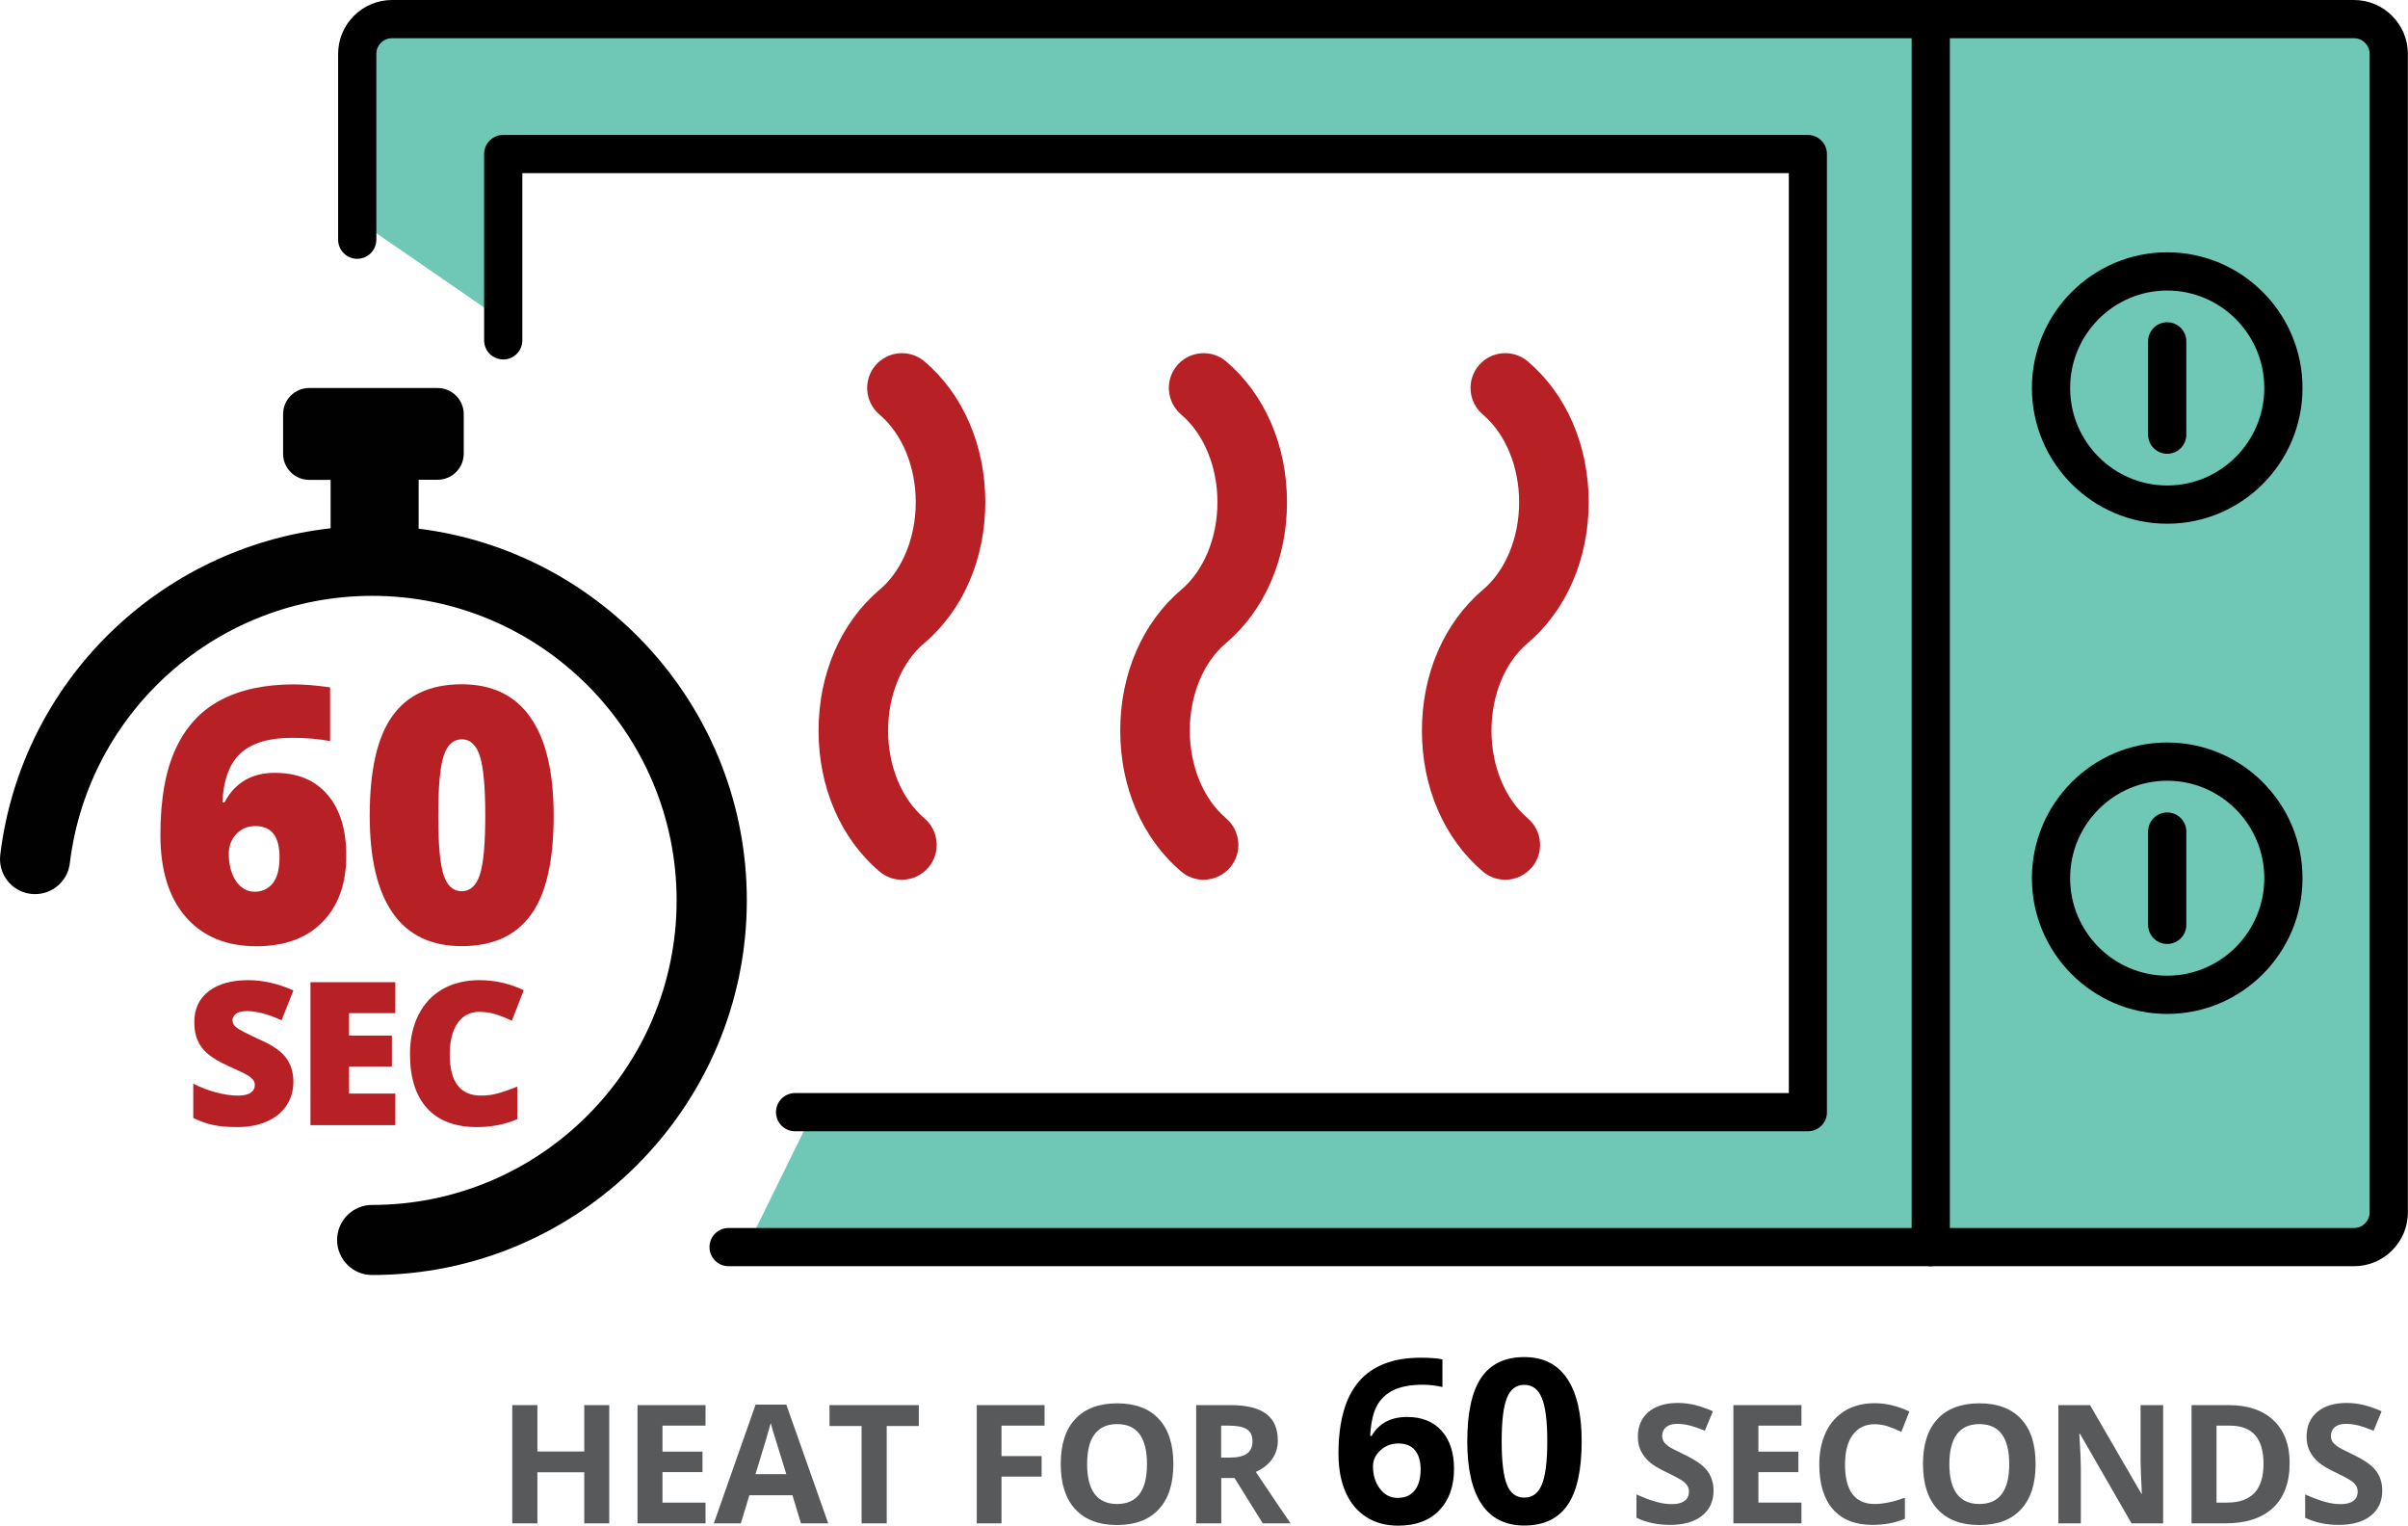 <?xml version="1.0" encoding="utf-8"?>
<!-- Generator: Adobe Illustrator 26.3.1, SVG Export Plug-In . SVG Version: 6.00 Build 0)  -->
<svg version="1.1" id="Layer_1" xmlns="http://www.w3.org/2000/svg" xmlns:xlink="http://www.w3.org/1999/xlink" x="0px" y="0px"
	 viewBox="0 0 189.01 119.72" style="enable-background:new 0 0 189.01 119.72;" xml:space="preserve">
<style type="text/css">
	.st0{fill:#6FC7B6;}
	.st1{fill:#010101;}
	.st2{fill:#B72126;}
	.st3{fill:#58595B;}
</style>
<g>
	<g>
		<path class="st0" d="M184.77,2.77h-31.95V96.6h31.95c0.81,0,1.46-0.66,1.46-1.46V4.23C186.23,3.43,185.58,2.77,184.77,2.77z"/>
		<path class="st0" d="M29.31,4.23v13.91l8.92,6.15v-12.2c0-0.7,0.57-1.27,1.27-1.27h102.4c0.7,0,1.27,0.57,1.27,1.27v75.19
			c0,0.7-0.57,1.27-1.27,1.27H63.2l-3.96,8.05h91.04V2.77H30.77C29.97,2.77,29.31,3.43,29.31,4.23z"/>
	</g>
	<g>
		<path class="st1" d="M32.86,41.49v-3.84h1.49c1.13,0,2.05-0.92,2.05-2.05V32.5c0-1.13-0.92-2.05-2.05-2.05H24.27
			c-1.13,0-2.05,0.92-2.05,2.05v3.11c0,1.13,0.92,2.05,2.05,2.05h1.68v3.8c-13.39,1.49-24.28,12-25.93,25.63
			c-0.18,1.51,0.89,2.88,2.4,3.06c1.51,0.18,2.88-0.89,3.06-2.4c1.45-11.97,11.65-20.99,23.73-20.99c13.18,0,23.9,10.72,23.9,23.9
			s-10.72,23.9-23.9,23.9c-1.52,0-2.75,1.23-2.75,2.75c0,1.52,1.23,2.75,2.75,2.75c16.21,0,29.41-13.19,29.41-29.41
			C58.62,55.68,47.36,43.29,32.86,41.49z"/>
	</g>
	<g>
		<g>
			<path d="M184.77,99.37H57.19c-0.83,0-1.5-0.67-1.5-1.5s0.67-1.5,1.5-1.5h127.58c0.68,0,1.23-0.55,1.23-1.23V4.23
				c0-0.68-0.55-1.23-1.23-1.23h-154c-0.68,0-1.23,0.55-1.23,1.23v14.58c0,0.83-0.67,1.5-1.5,1.5s-1.5-0.67-1.5-1.5V4.23
				c0-2.33,1.9-4.23,4.23-4.23h154c2.33,0,4.23,1.9,4.23,4.23v90.9C189.01,97.47,187.11,99.37,184.77,99.37z"/>
			<path d="M141.91,88.78h-79.5c-0.83,0-1.5-0.67-1.5-1.5s0.67-1.5,1.5-1.5h78V13.59H41v13.12c0,0.83-0.67,1.5-1.5,1.5
				s-1.5-0.67-1.5-1.5V12.09c0-0.83,0.67-1.5,1.5-1.5h102.4c0.83,0,1.5,0.67,1.5,1.5v75.19C143.41,88.11,142.73,88.78,141.91,88.78z
				"/>
			<path d="M151.55,99.37c-0.83,0-1.5-0.67-1.5-1.5V1.5c0-0.83,0.67-1.5,1.5-1.5s1.5,0.67,1.5,1.5v96.37
				C153.05,98.7,152.38,99.37,151.55,99.37z"/>
			<g>
				<g>
					<path d="M170.11,79.57c-5.86,0-10.62-4.78-10.62-10.65s4.76-10.65,10.62-10.65s10.62,4.78,10.62,10.65
						S175.97,79.57,170.11,79.57z M170.11,61.27c-4.2,0-7.62,3.43-7.62,7.65s3.42,7.65,7.62,7.65c4.2,0,7.62-3.43,7.62-7.65
						S174.31,61.27,170.11,61.27z"/>
					<path d="M170.11,74.08c-0.83,0-1.5-0.67-1.5-1.5v-7.32c0-0.83,0.67-1.5,1.5-1.5s1.5,0.67,1.5,1.5v7.32
						C171.61,73.41,170.94,74.08,170.11,74.08z"/>
				</g>
				<g>
					<path d="M170.11,41.1c-5.86,0-10.62-4.78-10.62-10.65s4.76-10.65,10.62-10.65s10.62,4.78,10.62,10.65S175.97,41.1,170.11,41.1z
						 M170.11,22.8c-4.2,0-7.62,3.43-7.62,7.65c0,4.22,3.42,7.65,7.62,7.65c4.2,0,7.62-3.43,7.62-7.65
						C177.73,26.23,174.31,22.8,170.11,22.8z"/>
					<path d="M170.11,35.61c-0.83,0-1.5-0.67-1.5-1.5v-7.32c0-0.83,0.67-1.5,1.5-1.5s1.5,0.67,1.5,1.5v7.32
						C171.61,34.94,170.94,35.61,170.11,35.61z"/>
				</g>
			</g>
		</g>
	</g>
	<g>
		<g>
			<path class="st2" d="M12.59,65.53c0-2.79,0.4-5.05,1.2-6.77c0.8-1.73,1.97-3,3.53-3.82c1.55-0.82,3.47-1.23,5.75-1.23
				c0.81,0,1.76,0.08,2.84,0.23v4.22c-0.91-0.17-1.9-0.26-2.97-0.26c-1.8,0-3.15,0.4-4.03,1.19c-0.88,0.79-1.37,2.09-1.45,3.88h0.16
				c0.82-1.55,2.14-2.32,3.95-2.32c1.78,0,3.16,0.57,4.14,1.72c0.98,1.14,1.47,2.74,1.47,4.78c0,2.2-0.62,3.93-1.86,5.2
				c-1.24,1.27-2.97,1.91-5.2,1.91c-2.36,0-4.21-0.77-5.54-2.3C13.25,70.43,12.59,68.28,12.59,65.53z M20,69.98
				c0.57,0,1.04-0.22,1.4-0.65c0.36-0.43,0.54-1.12,0.54-2.07c0-1.62-0.63-2.43-1.89-2.43c-0.62,0-1.12,0.21-1.51,0.63
				c-0.39,0.42-0.58,0.93-0.58,1.53c0,0.88,0.19,1.59,0.56,2.15C18.9,69.69,19.39,69.98,20,69.98z"/>
			<path class="st2" d="M43.46,64.01c0,3.54-0.59,6.13-1.78,7.77c-1.19,1.65-3,2.47-5.44,2.47c-2.39,0-4.19-0.86-5.4-2.58
				c-1.21-1.72-1.82-4.27-1.82-7.66c0-3.55,0.59-6.16,1.78-7.82c1.18-1.66,3-2.49,5.44-2.49c2.38,0,4.18,0.86,5.39,2.59
				C42.85,58.02,43.46,60.6,43.46,64.01z M34.4,64.01c0,2.26,0.14,3.81,0.42,4.66c0.28,0.85,0.76,1.27,1.42,1.27
				c0.67,0,1.15-0.44,1.43-1.31c0.28-0.88,0.42-2.42,0.42-4.62c0-2.21-0.14-3.77-0.42-4.66c-0.28-0.89-0.76-1.33-1.42-1.33
				c-0.67,0-1.14,0.43-1.42,1.29C34.54,60.17,34.4,61.74,34.4,64.01z"/>
		</g>
	</g>
	<g>
		<path class="st2" d="M94.47,69.04c-0.62,0-1.25-0.21-1.76-0.65c-3.04-2.58-4.78-6.6-4.78-11.05s1.74-8.47,4.78-11.05
			c1.79-1.52,2.85-4.09,2.85-6.88c0-2.79-1.07-5.37-2.85-6.88c-1.15-0.98-1.29-2.7-0.32-3.85c0.98-1.15,2.7-1.29,3.85-0.32
			c3.04,2.58,4.78,6.6,4.78,11.05c0,4.44-1.74,8.47-4.78,11.05c-1.79,1.51-2.85,4.09-2.85,6.88s1.07,5.37,2.85,6.88
			c1.15,0.98,1.29,2.7,0.32,3.85C96.01,68.71,95.24,69.04,94.47,69.04z"/>
		<path class="st2" d="M70.79,69.04c-0.62,0-1.25-0.21-1.76-0.65c-3.04-2.58-4.78-6.6-4.78-11.05s1.74-8.47,4.78-11.05
			c1.79-1.51,2.85-4.09,2.85-6.88c0-2.79-1.07-5.37-2.85-6.88c-1.15-0.98-1.29-2.7-0.32-3.85c0.98-1.15,2.7-1.29,3.85-0.32
			c3.04,2.58,4.78,6.6,4.78,11.05c0,4.44-1.74,8.47-4.78,11.05c-1.79,1.51-2.85,4.09-2.85,6.88s1.07,5.37,2.85,6.88
			c1.15,0.98,1.29,2.7,0.32,3.85C72.33,68.71,71.56,69.04,70.79,69.04z"/>
		<path class="st2" d="M118.15,69.04c-0.62,0-1.25-0.21-1.76-0.65c-3.04-2.58-4.78-6.6-4.78-11.05s1.74-8.47,4.78-11.05
			c1.79-1.51,2.85-4.09,2.85-6.88c0-2.79-1.07-5.37-2.85-6.88c-1.15-0.98-1.29-2.7-0.32-3.85c0.97-1.15,2.7-1.29,3.85-0.32
			c3.04,2.58,4.78,6.6,4.78,11.05c0,4.44-1.74,8.47-4.78,11.05c-1.79,1.51-2.85,4.09-2.85,6.88s1.07,5.37,2.85,6.88
			c1.15,0.98,1.29,2.7,0.32,3.85C119.69,68.71,118.92,69.04,118.15,69.04z"/>
	</g>
	<g>
		<path class="st2" d="M23.03,84.89c0,0.7-0.18,1.31-0.53,1.85c-0.35,0.54-0.86,0.96-1.53,1.26c-0.67,0.3-1.44,0.45-2.34,0.45
			c-0.75,0-1.37-0.05-1.88-0.16c-0.51-0.1-1.03-0.29-1.58-0.55v-2.7c0.58,0.3,1.18,0.53,1.8,0.69c0.62,0.17,1.2,0.25,1.72,0.25
			c0.45,0,0.78-0.08,0.99-0.23C19.9,85.6,20,85.4,20,85.15c0-0.15-0.04-0.29-0.13-0.4s-0.22-0.23-0.41-0.35
			c-0.19-0.12-0.68-0.36-1.49-0.72c-0.73-0.33-1.28-0.65-1.65-0.97c-0.37-0.31-0.64-0.67-0.81-1.07c-0.18-0.4-0.26-0.88-0.26-1.43
			c0-1.03,0.38-1.84,1.13-2.42c0.75-0.58,1.79-0.87,3.1-0.87c1.16,0,2.35,0.27,3.55,0.81l-0.93,2.34c-1.05-0.48-1.95-0.72-2.72-0.72
			c-0.39,0-0.68,0.07-0.86,0.21c-0.18,0.14-0.27,0.31-0.27,0.51c0,0.22,0.11,0.42,0.34,0.59s0.85,0.49,1.85,0.95
			c0.97,0.43,1.64,0.9,2.01,1.4S23.03,84.14,23.03,84.89z"/>
		<path class="st2" d="M31.03,88.3h-6.66V77.08h6.66v2.43h-3.63v1.76h3.36v2.43h-3.36v2.12h3.63V88.3z"/>
		<path class="st2" d="M37.6,79.41c-0.72,0-1.28,0.3-1.69,0.89c-0.4,0.59-0.61,1.41-0.61,2.44c0,2.16,0.82,3.24,2.46,3.24
			c0.5,0,0.98-0.07,1.44-0.21s0.93-0.3,1.4-0.5v2.56c-0.94,0.41-2,0.62-3.18,0.62c-1.69,0-2.99-0.49-3.89-1.47
			c-0.9-0.98-1.35-2.4-1.35-4.26c0-1.16,0.22-2.18,0.66-3.06c0.44-0.88,1.07-1.56,1.89-2.03s1.79-0.71,2.9-0.71
			c1.21,0,2.37,0.26,3.48,0.79l-0.93,2.39c-0.41-0.19-0.83-0.36-1.24-0.49C38.52,79.47,38.08,79.41,37.6,79.41z"/>
	</g>
	<g>
		<path class="st3" d="M47.82,119.55h-1.96v-4.01h-3.68v4.01h-1.97v-9.28h1.97v3.64h3.68v-3.64h1.96V119.55z"/>
		<path class="st3" d="M55.38,119.55h-5.34v-9.28h5.34v1.61H52v2.04h3.14v1.61H52v2.39h3.38V119.55z"/>
		<path class="st3" d="M62.87,119.55l-0.67-2.21h-3.38l-0.67,2.21h-2.12l3.28-9.32h2.41l3.29,9.32H62.87z M61.72,115.69
			c-0.62-2-0.97-3.13-1.05-3.4c-0.08-0.26-0.13-0.47-0.17-0.62c-0.14,0.54-0.54,1.88-1.2,4.02H61.72z"/>
		<path class="st3" d="M69.6,119.55h-1.97v-7.64h-2.52v-1.64h7.01v1.64H69.6V119.55z"/>
		<path class="st3" d="M78.61,119.55h-1.94v-9.28h5.32v1.61h-3.38v2.39h3.15v1.61h-3.15V119.55z"/>
		<path class="st3" d="M92.1,114.9c0,1.54-0.38,2.72-1.14,3.54c-0.76,0.83-1.85,1.24-3.28,1.24s-2.51-0.41-3.28-1.24
			c-0.76-0.82-1.14-2.01-1.14-3.55c0-1.54,0.38-2.72,1.15-3.54c0.76-0.81,1.86-1.22,3.28-1.22s2.52,0.41,3.27,1.23
			C91.72,112.17,92.1,113.36,92.1,114.9z M85.33,114.9c0,1.04,0.2,1.82,0.59,2.34s0.98,0.79,1.76,0.79c1.57,0,2.35-1.04,2.35-3.13
			c0-2.09-0.78-3.14-2.34-3.14c-0.78,0-1.37,0.26-1.77,0.79C85.52,113.08,85.33,113.86,85.33,114.9z"/>
		<path class="st3" d="M95.86,115.99v3.56h-1.97v-9.28h2.7c1.26,0,2.19,0.23,2.8,0.69s0.91,1.16,0.91,2.09
			c0,0.55-0.15,1.03-0.45,1.46c-0.3,0.42-0.73,0.76-1.28,1c1.4,2.09,2.31,3.43,2.73,4.04h-2.18l-2.22-3.56H95.86z M95.86,114.39
			h0.63c0.62,0,1.08-0.1,1.38-0.31s0.44-0.53,0.44-0.98c0-0.44-0.15-0.75-0.45-0.94c-0.3-0.19-0.77-0.28-1.41-0.28h-0.6V114.39z"/>
		<path d="M105.06,114.09c0-2.54,0.54-4.44,1.61-5.68s2.69-1.86,4.83-1.86c0.73,0,1.31,0.04,1.72,0.13v2.17
			c-0.52-0.12-1.04-0.18-1.55-0.18c-0.93,0-1.69,0.14-2.28,0.42s-1.03,0.7-1.32,1.25s-0.47,1.33-0.52,2.35h0.11
			c0.58-1,1.51-1.49,2.79-1.49c1.15,0,2.05,0.36,2.7,1.08s0.98,1.72,0.98,2.99c0,1.37-0.39,2.46-1.16,3.26
			c-0.77,0.8-1.85,1.2-3.22,1.2c-0.95,0-1.78-0.22-2.48-0.66s-1.25-1.08-1.63-1.92S105.06,115.28,105.06,114.09z M109.7,117.55
			c0.58,0,1.03-0.19,1.34-0.58c0.31-0.39,0.47-0.94,0.47-1.67c0-0.63-0.15-1.12-0.44-1.48c-0.29-0.36-0.73-0.54-1.31-0.54
			c-0.55,0-1.02,0.18-1.41,0.54s-0.58,0.77-0.58,1.25c0,0.7,0.18,1.29,0.55,1.77S109.13,117.55,109.7,117.55z"/>
		<path d="M124.15,113.12c0,2.24-0.37,3.91-1.1,4.98s-1.87,1.62-3.4,1.62c-1.48,0-2.6-0.56-3.35-1.67s-1.13-2.76-1.13-4.93
			c0-2.27,0.37-3.94,1.1-5.01c0.73-1.07,1.86-1.61,3.38-1.61c1.48,0,2.6,0.56,3.36,1.69S124.15,110.96,124.15,113.12z
			 M117.87,113.12c0,1.58,0.14,2.71,0.41,3.39c0.27,0.68,0.73,1.02,1.38,1.02c0.63,0,1.09-0.35,1.37-1.04s0.42-1.82,0.42-3.38
			c0-1.58-0.14-2.71-0.43-3.4c-0.28-0.69-0.74-1.03-1.37-1.03c-0.64,0-1.1,0.34-1.37,1.03C118,110.42,117.87,111.55,117.87,113.12z"
			/>
		<path class="st3" d="M134.5,116.97c0,0.84-0.3,1.5-0.9,1.98c-0.6,0.48-1.44,0.72-2.52,0.72c-0.99,0-1.87-0.19-2.63-0.56v-1.83
			c0.63,0.28,1.16,0.48,1.59,0.59c0.43,0.12,0.83,0.17,1.19,0.17c0.43,0,0.76-0.08,0.99-0.25c0.23-0.16,0.35-0.41,0.35-0.74
			c0-0.18-0.05-0.34-0.15-0.49s-0.25-0.28-0.45-0.41c-0.2-0.13-0.6-0.34-1.2-0.63c-0.57-0.27-0.99-0.52-1.28-0.77
			s-0.51-0.53-0.68-0.86c-0.17-0.33-0.25-0.71-0.25-1.14c0-0.82,0.28-1.47,0.83-1.94c0.56-0.47,1.33-0.71,2.31-0.71
			c0.48,0,0.94,0.06,1.38,0.17c0.44,0.11,0.9,0.28,1.37,0.48l-0.63,1.53c-0.5-0.2-0.9-0.34-1.23-0.42
			c-0.32-0.08-0.64-0.12-0.96-0.12c-0.37,0-0.66,0.09-0.86,0.26s-0.3,0.4-0.3,0.68c0,0.17,0.04,0.32,0.12,0.45s0.21,0.25,0.38,0.38
			c0.18,0.12,0.59,0.34,1.25,0.65c0.87,0.42,1.46,0.83,1.78,1.25S134.5,116.37,134.5,116.97z"/>
		<path class="st3" d="M141.4,119.55h-5.34v-9.28h5.34v1.61h-3.38v2.04h3.14v1.61h-3.14v2.39h3.38V119.55z"/>
		<path class="st3" d="M147.15,111.77c-0.74,0-1.31,0.28-1.72,0.83s-0.61,1.33-0.61,2.33c0,2.07,0.78,3.1,2.33,3.1
			c0.65,0,1.44-0.16,2.37-0.49v1.65c-0.76,0.32-1.61,0.48-2.55,0.48c-1.35,0-2.38-0.41-3.1-1.23c-0.72-0.82-1.07-1.99-1.07-3.53
			c0-0.96,0.18-1.81,0.53-2.54s0.86-1.28,1.51-1.67c0.66-0.39,1.43-0.58,2.31-0.58c0.9,0,1.81,0.22,2.72,0.65l-0.63,1.6
			c-0.35-0.17-0.7-0.31-1.05-0.43S147.49,111.77,147.15,111.77z"/>
		<path class="st3" d="M159.78,114.9c0,1.54-0.38,2.72-1.14,3.54c-0.76,0.83-1.85,1.24-3.28,1.24s-2.51-0.41-3.28-1.24
			c-0.76-0.82-1.14-2.01-1.14-3.55c0-1.54,0.38-2.72,1.15-3.54c0.76-0.81,1.86-1.22,3.28-1.22s2.52,0.41,3.27,1.23
			C159.41,112.17,159.78,113.36,159.78,114.9z M153.01,114.9c0,1.04,0.2,1.82,0.59,2.34s0.98,0.79,1.76,0.79
			c1.57,0,2.35-1.04,2.35-3.13c0-2.09-0.78-3.14-2.34-3.14c-0.78,0-1.37,0.26-1.77,0.79C153.21,113.08,153.01,113.86,153.01,114.9z"
			/>
		<path class="st3" d="M169.81,119.55h-2.5l-4.04-7.02h-0.06c0.08,1.24,0.12,2.12,0.12,2.65v4.37h-1.76v-9.28h2.48l4.03,6.95h0.04
			c-0.06-1.21-0.1-2.06-0.1-2.56v-4.39h1.77V119.55z"/>
		<path class="st3" d="M179.72,114.82c0,1.53-0.44,2.7-1.3,3.51c-0.87,0.81-2.13,1.22-3.77,1.22h-2.63v-9.28h2.91
			c1.52,0,2.69,0.4,3.53,1.2C179.3,112.27,179.72,113.38,179.72,114.82z M177.67,114.87c0-1.99-0.88-2.99-2.64-2.99h-1.05v6.04h0.84
			C176.72,117.92,177.67,116.91,177.67,114.87z"/>
		<path class="st3" d="M186.99,116.97c0,0.84-0.3,1.5-0.9,1.98c-0.6,0.48-1.44,0.72-2.52,0.72c-0.99,0-1.87-0.19-2.63-0.56v-1.83
			c0.63,0.28,1.16,0.48,1.59,0.59c0.43,0.12,0.83,0.17,1.19,0.17c0.43,0,0.76-0.08,0.99-0.25c0.23-0.16,0.35-0.41,0.35-0.74
			c0-0.18-0.05-0.34-0.15-0.49s-0.25-0.28-0.45-0.41c-0.2-0.13-0.6-0.34-1.2-0.63c-0.57-0.27-0.99-0.52-1.28-0.77
			s-0.51-0.53-0.68-0.86c-0.17-0.33-0.25-0.71-0.25-1.14c0-0.82,0.28-1.47,0.83-1.94c0.56-0.47,1.33-0.71,2.31-0.71
			c0.48,0,0.94,0.06,1.38,0.17c0.44,0.11,0.9,0.28,1.37,0.48l-0.63,1.53c-0.5-0.2-0.9-0.34-1.23-0.42
			c-0.32-0.08-0.64-0.12-0.96-0.12c-0.37,0-0.66,0.09-0.86,0.26s-0.3,0.4-0.3,0.68c0,0.17,0.04,0.32,0.12,0.45s0.21,0.25,0.38,0.38
			c0.18,0.12,0.59,0.34,1.25,0.65c0.87,0.42,1.46,0.83,1.78,1.25S186.99,116.37,186.99,116.97z"/>
	</g>
</g>
</svg>
